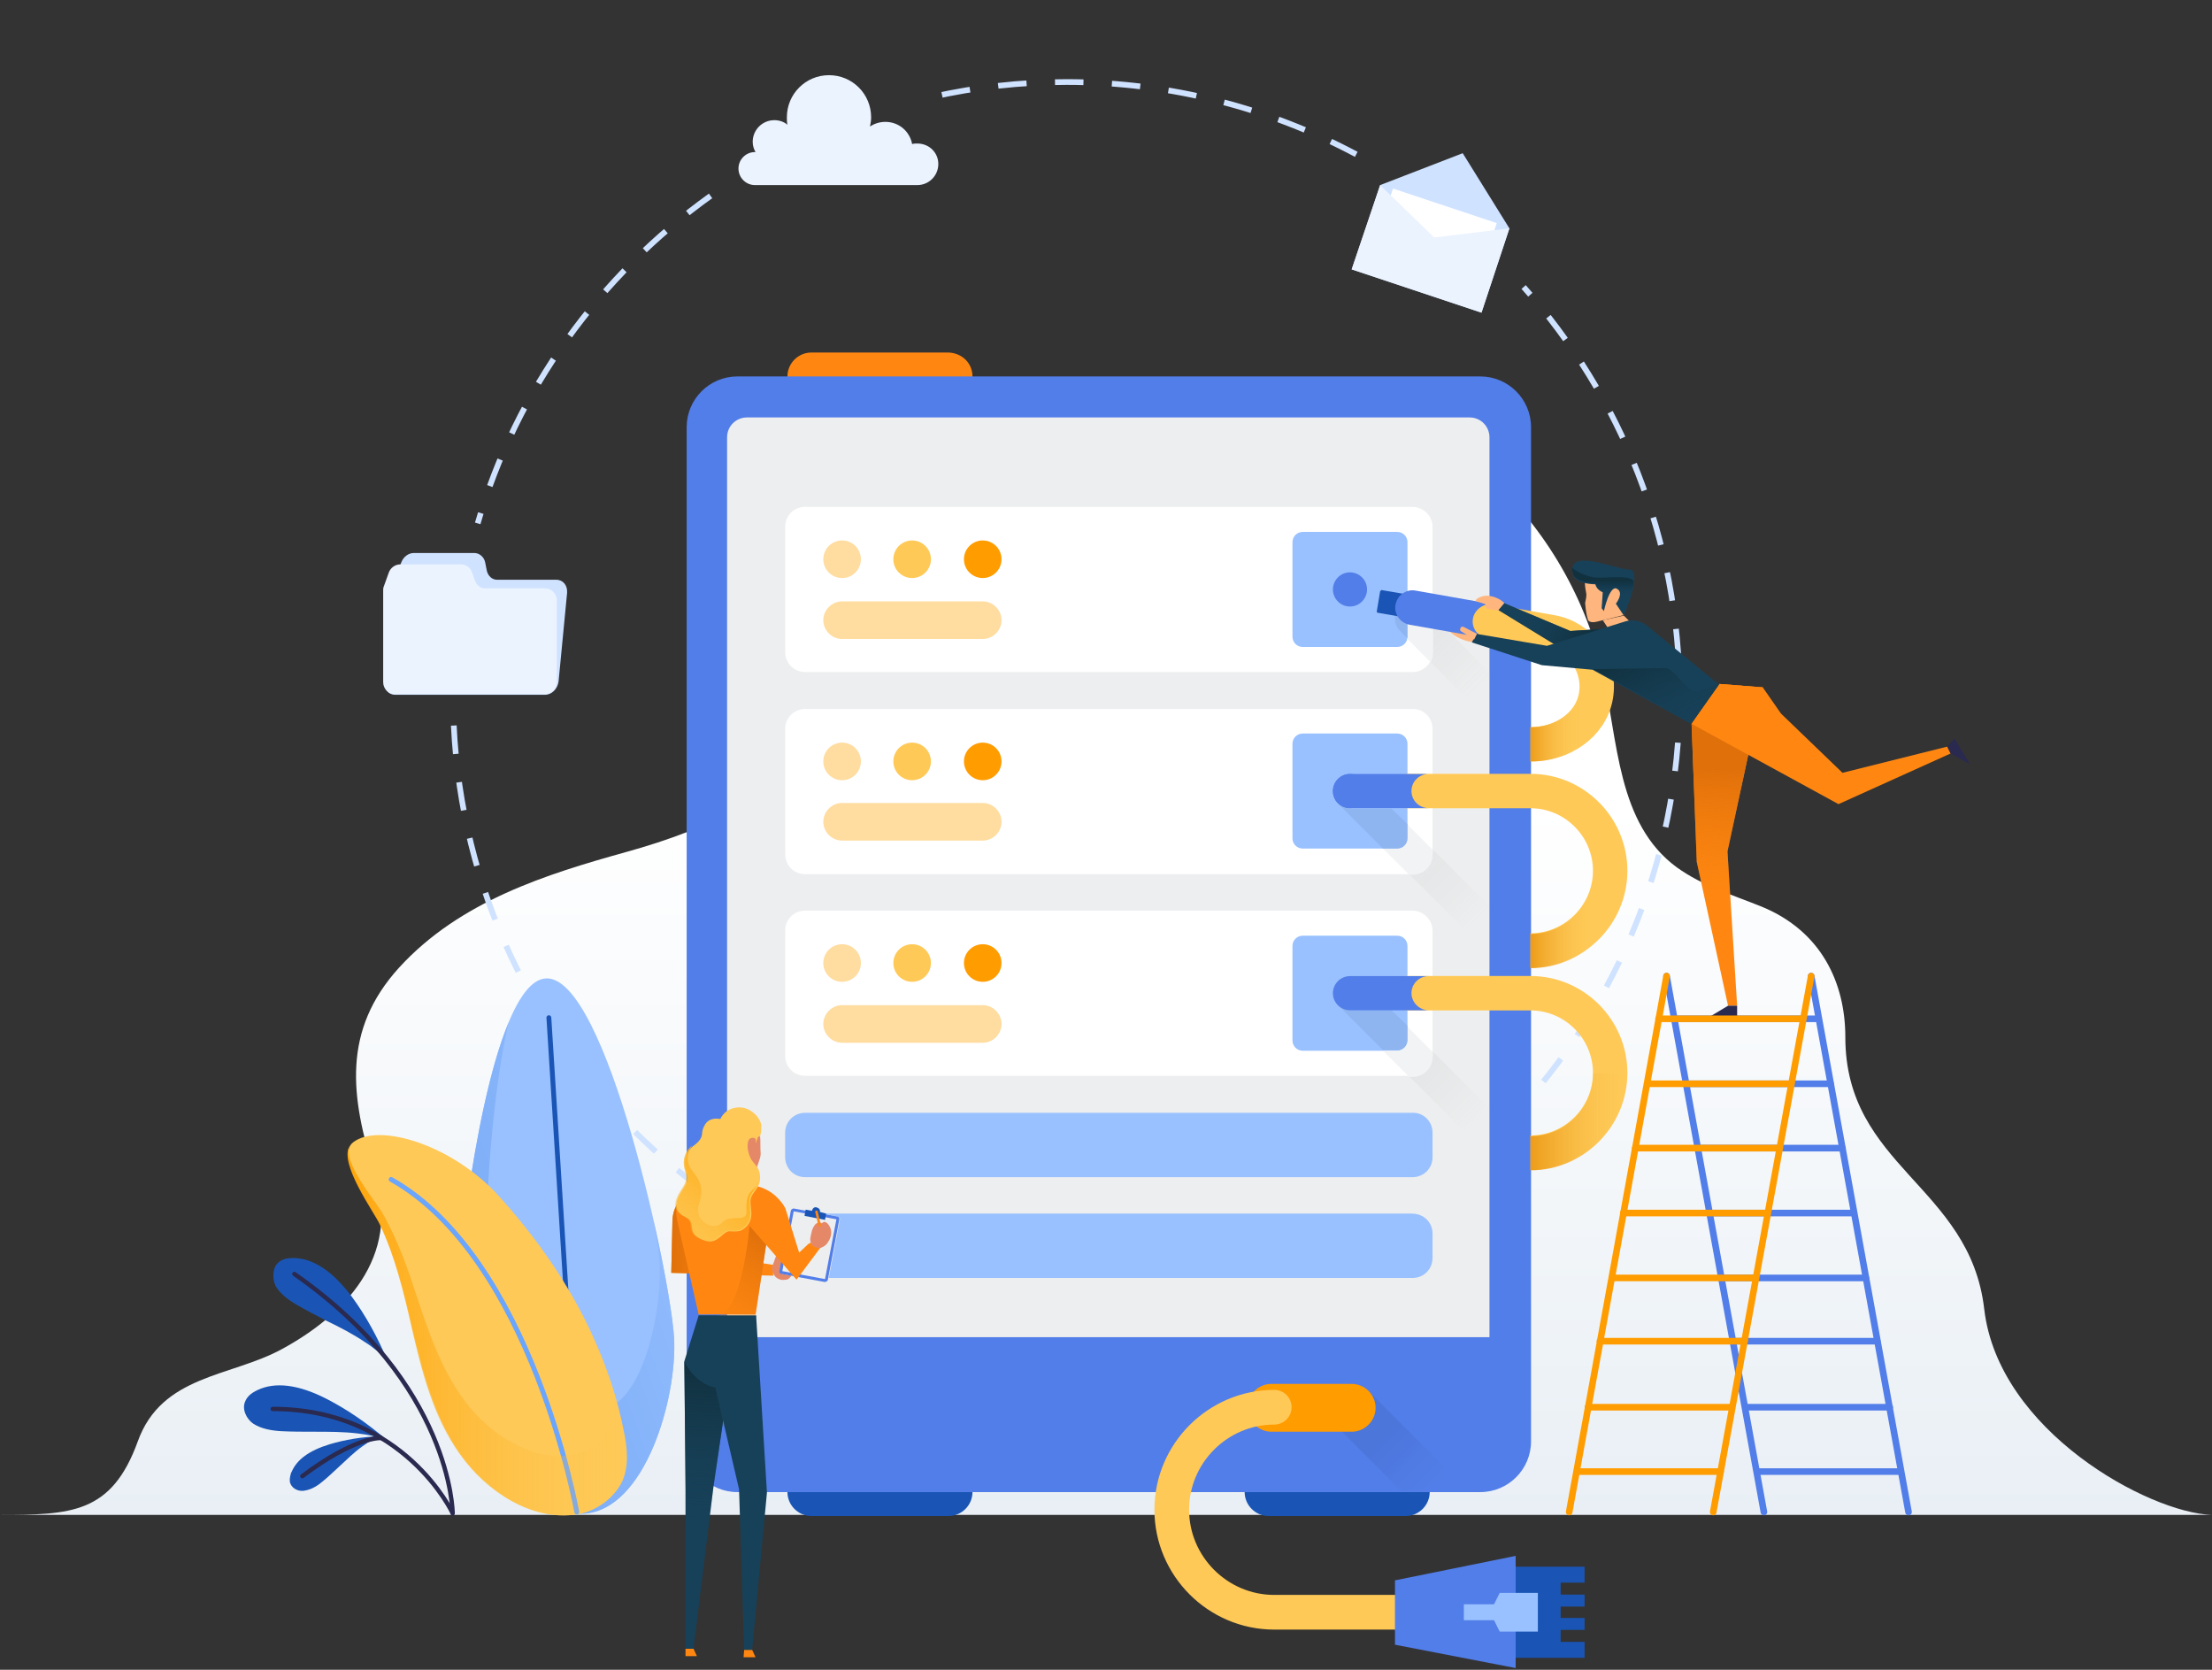 <?xml version="1.0" encoding="utf-8"?>
<!-- Generator: Adobe Illustrator 23.0.3, SVG Export Plug-In . SVG Version: 6.00 Build 0)  -->
<svg version="1.1" id="hosting-infrastructure" xmlns="http://www.w3.org/2000/svg" xmlns:xlink="http://www.w3.org/1999/xlink"
	 x="0px" y="0px" viewBox="0 0 388.5 293.2" style="enable-background:new 0 0 388.5 293.2;" xml:space="preserve">
<rect x="0" y="0" width="388.5" height="293.2" fill="#333333" stroke="none"/>
<style type="text/css">
	.st0{fill:url(#SVGID_1_);}
	.st1{fill:none;stroke:#CFE2FF;stroke-miterlimit:10;stroke-dasharray:5;}
	.st2{fill:#1A55B5;}
	.st3{fill:#FF8711;}
	.st4{fill:#527EE9;}
	.st5{fill:url(#SVGID_2_);}
	.st6{fill:#EDEEEF;}
	.st7{fill:#FFFFFF;}
	.st8{fill:#FFDC9F;}
	.st9{fill:#FFC957;}
	.st10{fill:#FF9C00;}
	.st11{fill:#99C1FF;}
	.st12{fill:url(#SVGID_3_);}
	.st13{fill:url(#SVGID_4_);}
	.st14{fill:#F2F3F4;}
	.st15{fill:#8FB5F0;}
	.st16{fill:none;stroke:#FFC957;stroke-width:6.045;stroke-miterlimit:10;}
	.st17{fill:#FFB67E;}
	.st18{fill:url(#SVGID_5_);}
	.st19{fill:url(#SVGID_6_);}
	.st20{fill:#FFBE9D;}
	.st21{fill:url(#SVGID_7_);}
	.st22{fill:#E48868;}
	.st23{fill:url(#SVGID_8_);}
	.st24{fill:#174159;}
	.st25{fill:url(#SVGID_9_);}
	.st26{fill:url(#SVGID_10_);}
	.st27{fill:url(#SVGID_11_);}
	.st28{fill:url(#SVGID_12_);}
	.st29{fill:none;stroke:#1A55B5;stroke-width:0.853;stroke-linecap:round;stroke-linejoin:round;stroke-miterlimit:10;}
	.st30{fill:none;stroke:#6AA5FE;stroke-width:0.853;stroke-linecap:round;stroke-linejoin:round;stroke-miterlimit:10;}
	.st31{fill:none;stroke:#2A294F;stroke-width:0.766;stroke-linecap:round;stroke-linejoin:round;stroke-miterlimit:10;}
	.st32{fill:none;stroke:#527EE9;stroke-width:1.163;stroke-linecap:round;stroke-linejoin:round;stroke-miterlimit:10;}
	.st33{fill:url(#SVGID_13_);}
	.st34{fill:url(#SVGID_14_);}
	.st35{fill:#2A294F;}
	.st36{fill:url(#SVGID_15_);}
	.st37{fill:none;stroke:#FF9C00;stroke-width:1.163;stroke-linecap:round;stroke-linejoin:round;stroke-miterlimit:10;}
	.st38{fill:url(#SVGID_16_);}
	.st39{fill:none;stroke:#FFC957;stroke-width:6.09;stroke-linecap:round;stroke-linejoin:round;stroke-miterlimit:10;}
	.st40{fill:url(#SVGID_17_);}
	.st41{fill:url(#SVGID_18_);}
	.st42{fill:url(#SVGID_19_);}
	.st43{fill:url(#SVGID_20_);}
	.st44{fill:#EBF3FF;}
	.st45{fill:#CFE2FF;}
</style>
<g>
	<g>
		<linearGradient id="SVGID_1_" gradientUnits="userSpaceOnUse" x1="194.232" y1="338.775" x2="194.232" y2="140.91">
			<stop  offset="0" style="stop-color:#DCE6EF"/>
			<stop  offset="1" style="stop-color:#FFFFFF"/>
		</linearGradient>
		<path class="st0" d="M348.5,229.9c-2.5-21.7-24.4-25-24.4-47.8c0-9.5-4.2-18.6-14.7-22.9c-5.2-2.1-10.3-3.6-14.9-6.9
			c-10.5-7.7-10.3-22.2-13.1-34.6c-6.3-27.3-30.4-48.9-54.8-48.2C209,70,193.1,70.6,177,87.9c-11,11.8-18.1,26.3-28.3,38.5
			c-10.8,12.9-23.9,19.1-38.7,23.2c-14,3.9-29.2,8.6-39.9,20.3c-10,11-8.6,22.6-4.3,36.1c4.8,14.9-5.6,25.1-16.3,30.9
			c-9,4.9-21.1,4.5-25.3,16.2c-4.6,12.7-11.7,12.9-24.3,12.9l388.5,0C377.4,265.6,351,251.3,348.5,229.9z"/>
	</g>
	<path class="st1" d="M79.7,127.4c2.7,57.1,49.9,102.5,107.6,102.5c59.5,0,107.7-48.2,107.7-107.7c0-27.6-10.4-52.7-27.4-71.8"/>
	<path class="st1" d="M124.8,34.4c-19.4,13.9-34.1,34-40.9,57.5"/>
	<path class="st1" d="M238.2,27.1C223,19,205.7,14.4,187.3,14.4c-8.1,0-15.9,0.9-23.5,2.6"/>
	<g>
		<g>
			<path class="st2" d="M251.1,262L251.1,262c0,2.3-1.9,4.2-4.2,4.2h-24.1c-2.3,0-4.2-1.9-4.2-4.2l0,0c0-2.3,1.9-4.2,4.2-4.2h24.1
				C249.2,257.8,251.1,259.7,251.1,262z"/>
		</g>
		<g>
			<path class="st2" d="M170.8,262L170.8,262c0,2.3-1.9,4.2-4.2,4.2h-24.1c-2.3,0-4.2-1.9-4.2-4.2l0,0c0-2.3,1.9-4.2,4.2-4.2h24.1
				C169,257.8,170.8,259.7,170.8,262z"/>
		</g>
		<g>
			<path class="st3" d="M170.8,66.1L170.8,66.1c0,2.3-1.9,4.2-4.2,4.2h-24.1c-2.3,0-4.2-1.9-4.2-4.2v0c0-2.3,1.9-4.2,4.2-4.2h24.1
				C169,62,170.8,63.8,170.8,66.1z"/>
		</g>
		<g>
			<path class="st4" d="M129.5,262c-4.9,0-8.9-4-8.9-8.9V75c0-4.9,4-8.9,8.9-8.9H260c4.9,0,8.9,4,8.9,8.9v178.1c0,4.9-4,8.9-8.9,8.9
				H129.5z"/>
		</g>
		<g>
			<linearGradient id="SVGID_2_" gradientUnits="userSpaceOnUse" x1="242.516" y1="252.315" x2="251.729" y2="261.528">
				<stop  offset="0" style="stop-color:#4C76DA"/>
				<stop  offset="1" style="stop-color:#4C76DA;stop-opacity:0"/>
			</linearGradient>
			<path class="st5" d="M240.3,244.2c-1.6-1.6-4.3-1.6-5.9,0h0c-1.6,1.6-1.6,4.3,0,5.9l11.8,11.8H258L240.3,244.2z"/>
		</g>
		<g>
			<path class="st6" d="M261.7,234.8h-134v-158c0-2,1.6-3.5,3.5-3.5h126.9c2,0,3.5,1.6,3.5,3.5V234.8z"/>
		</g>
		<g>
			<g>
				<g>
					<g>
						<path class="st7" d="M251.6,92.5v22c0,2-1.6,3.5-3.5,3.5H141.4c-2,0-3.5-1.6-3.5-3.5v-22c0-2,1.6-3.5,3.5-3.5h106.6
							C250,89,251.6,90.6,251.6,92.5z"/>
					</g>
				</g>
				<g>
					<g>
						<circle class="st8" cx="147.9" cy="98.2" r="3.3"/>
						<path class="st8" d="M172.6,112.2c1.8,0,3.3-1.5,3.3-3.3c0-1.8-1.5-3.3-3.3-3.3h-24.7c-1.8,0-3.3,1.5-3.3,3.3
							c0,1.8,1.5,3.3,3.3,3.3H172.6z"/>
						<circle class="st9" cx="160.2" cy="98.2" r="3.3"/>
						<circle class="st10" cx="172.6" cy="98.2" r="3.3"/>
					</g>
				</g>
			</g>
			<path class="st11" d="M228.8,113.6h16.6c1,0,1.8-0.8,1.8-1.8V95.2c0-1-0.8-1.8-1.8-1.8h-16.6c-1,0-1.8,0.8-1.8,1.8v16.6
				C227,112.8,227.8,113.6,228.8,113.6z"/>
			<g>
				<g>
					<linearGradient id="SVGID_3_" gradientUnits="userSpaceOnUse" x1="268.805" y1="133.675" x2="268.825" y2="133.696">
						<stop  offset="0.103" style="stop-color:#EDEEEF"/>
						<stop  offset="1" style="stop-color:#EDEEEF;stop-opacity:0"/>
					</linearGradient>
					<polygon class="st12" points="268.8,133.7 268.8,133.7 268.8,133.7 					"/>
				</g>
				<linearGradient id="SVGID_4_" gradientUnits="userSpaceOnUse" x1="250.929" y1="111.56" x2="260.192" y2="120.824">
					<stop  offset="0" style="stop-color:#E5E6E7"/>
					<stop  offset="1" style="stop-color:#E5E6E7;stop-opacity:0"/>
				</linearGradient>
				<path class="st13" d="M251.6,108v6.6c0,0.6-0.1,1.1-0.4,1.6l10.5,10.5l0-8.5L251.6,108z"/>
				<path class="st14" d="M251.6,108l-1.4-1.4c-0.8-0.8-2-1.1-3-0.7v6c0,0.1,0,0.2,0,0.3l4.1,4.1c0.2-0.5,0.4-1,0.4-1.6V108z"/>
				<path class="st15" d="M245.9,106.5c-1.2,1.2-1.2,3.1,0,4.3l1.3,1.3c0-0.1,0-0.2,0-0.3v-6C246.7,105.9,246.3,106.2,245.9,106.5
					L245.9,106.5z"/>
			</g>
			<path class="st4" d="M237.1,106.5L237.1,106.5c1.7,0,3-1.4,3-3v0c0-1.7-1.4-3-3-3h0c-1.7,0-3,1.4-3,3v0
				C234.1,105.1,235.4,106.5,237.1,106.5z"/>
			<path class="st2" d="M242.4,103.8l-0.6,3.6c0,0.1,0.1,0.2,0.2,0.2l16.2,2.8c0.1,0,0.2-0.1,0.2-0.2l0.6-3.6c0-0.1-0.1-0.2-0.2-0.2
				l-16.2-2.8C242.6,103.7,242.5,103.7,242.4,103.8z"/>
			<path class="st16" d="M257.7,108.4l14.8,2.6c5.2,0.9,8.7,5.9,7.8,11.2l0,0c-0.9,5.2-6,8.5-11.5,8.5"/>
			<g>
				<path class="st17" d="M256,111.9c-1-0.5-2.8-2.1-1.4-2.1c1.5,0.1,4.6,1.8,4.6,1.8l-0.6,1.1C258.7,112.8,257.3,112.6,256,111.9z"
					/>
			</g>
			<path class="st4" d="M258.7,108.6L258.7,108.6c0.3-1.6,1.9-2.7,3.5-2.5l-13.6-2.4c-1.6-0.3-3.2,0.8-3.5,2.5l0,0
				c-0.3,1.6,0.8,3.2,2.5,3.5l13.6,2.4C259.5,111.8,258.4,110.2,258.7,108.6z"/>
		</g>
		<g>
			<g>
				<g>
					<g>
						<path class="st7" d="M251.6,128v22c0,2-1.6,3.5-3.5,3.5H141.4c-2,0-3.5-1.6-3.5-3.5v-22c0-2,1.6-3.5,3.5-3.5h106.6
							C250,124.4,251.6,126,251.6,128z"/>
					</g>
				</g>
				<g>
					<g>
						<circle class="st8" cx="147.9" cy="133.7" r="3.3"/>
						<path class="st8" d="M172.6,147.6c1.8,0,3.3-1.5,3.3-3.3s-1.5-3.3-3.3-3.3h-24.7c-1.8,0-3.3,1.5-3.3,3.3s1.5,3.3,3.3,3.3
							H172.6z"/>
						<circle class="st9" cx="160.2" cy="133.7" r="3.3"/>
						<circle class="st10" cx="172.6" cy="133.7" r="3.3"/>
					</g>
				</g>
			</g>
			<path class="st11" d="M228.8,149h16.6c1,0,1.8-0.8,1.8-1.8v-16.6c0-1-0.8-1.8-1.8-1.8h-16.6c-1,0-1.8,0.8-1.8,1.8v16.6
				C227,148.2,227.8,149,228.8,149z"/>
			<g>
				<linearGradient id="SVGID_5_" gradientUnits="userSpaceOnUse" x1="249.571" y1="151.396" x2="259.489" y2="161.314">
					<stop  offset="0" style="stop-color:#E5E6E7"/>
					<stop  offset="1" style="stop-color:#E5E6E7;stop-opacity:0"/>
				</linearGradient>
				<path class="st18" d="M251.6,150c0,2-1.6,3.5-3.5,3.5h-0.6l14.3,14.3v-8.5l-10.1-10.1V150z"/>
				<path class="st14" d="M247.2,147.2c0,1-0.8,1.8-1.8,1.8h-2.5l4.6,4.6h0.6c2,0,3.5-1.6,3.5-3.5v-0.9l-4.4-4.4V147.2z"/>
				<path class="st15" d="M244.4,142h-7.3l-2.1-0.9l7.9,7.9h2.5c1,0,1.8-0.8,1.8-1.8v-2.5L244.4,142z"/>
			</g>
			<path class="st4" d="M237.1,141.9L237.1,141.9c1.7,0,3-1.4,3-3l0,0c0-1.7-1.4-3-3-3h0c-1.7,0-3,1.4-3,3l0,0
				C234.1,140.6,235.4,141.9,237.1,141.9z"/>
		</g>
		<g>
			<path class="st11" d="M251.6,198.9v4.3c0,2-1.6,3.5-3.5,3.5H141.4c-2,0-3.5-1.6-3.5-3.5v-4.3c0-2,1.6-3.5,3.5-3.5h106.6
				C250,195.3,251.6,196.9,251.6,198.9z"/>
		</g>
		<g>
			<g>
				<path class="st11" d="M251.6,216.6v4.3c0,2-1.6,3.5-3.5,3.5H141.4c-2,0-3.5-1.6-3.5-3.5v-4.3c0-2,1.6-3.5,3.5-3.5h106.6
					C250,213.1,251.6,214.6,251.6,216.6z"/>
			</g>
		</g>
		<g>
			<g>
				<g>
					<path class="st7" d="M251.6,163.4v22c0,2-1.6,3.5-3.5,3.5H141.4c-2,0-3.5-1.6-3.5-3.5v-22c0-2,1.6-3.5,3.5-3.5h106.6
						C250,159.9,251.6,161.5,251.6,163.4z"/>
				</g>
			</g>
			<g>
				<g>
					<path class="st10" d="M241.6,247.2L241.6,247.2c0,2.3-1.9,4.2-4.2,4.2h-14.1c-2.3,0-4.2-1.9-4.2-4.2v0c0-2.3,1.9-4.2,4.2-4.2
						h14.1C239.7,243,241.6,244.9,241.6,247.2z"/>
				</g>
			</g>
			<g>
				<g>
					<circle class="st8" cx="147.9" cy="169.1" r="3.3"/>
					<path class="st8" d="M172.6,183.1c1.8,0,3.3-1.5,3.3-3.3c0-1.8-1.5-3.3-3.3-3.3h-24.7c-1.8,0-3.3,1.5-3.3,3.3
						c0,1.8,1.5,3.3,3.3,3.3H172.6z"/>
					<circle class="st9" cx="160.2" cy="169.1" r="3.3"/>
					<circle class="st9" cx="223.5" cy="247.2" r="2.4"/>
					<circle class="st10" cx="172.6" cy="169.1" r="3.3"/>
				</g>
			</g>
			<path class="st11" d="M228.8,184.5h16.6c1,0,1.8-0.8,1.8-1.8v-16.6c0-1-0.8-1.8-1.8-1.8h-16.6c-1,0-1.8,0.8-1.8,1.8v16.6
				C227,183.7,227.8,184.5,228.8,184.5z"/>
			<linearGradient id="SVGID_6_" gradientUnits="userSpaceOnUse" x1="249.571" y1="186.833" x2="259.489" y2="196.751">
				<stop  offset="0" style="stop-color:#E5E6E7"/>
				<stop  offset="1" style="stop-color:#E5E6E7;stop-opacity:0"/>
			</linearGradient>
			<path class="st19" d="M251.6,185.5c0,2-1.6,3.5-3.5,3.5h-0.6l14.3,14.3v-8.5l-10.1-10.1V185.5z"/>
			<path class="st14" d="M247.2,182.7c0,1-0.8,1.8-1.8,1.8h-2.5l4.6,4.6h0.6c2,0,3.5-1.6,3.5-3.5v-0.9l-4.4-4.4V182.7z"/>
			<path class="st15" d="M244.4,177.4h-7.3l-2.1-0.9l7.9,7.9h2.5c1,0,1.8-0.8,1.8-1.8v-2.5L244.4,177.4z"/>
		</g>
	</g>
	<g>
		<g>
			<path class="st20" d="M126.5,208.8c1.3,0,2.6,0,3.9,0c0-0.9,0-1.8,0-2.7h-3.8V208.8z"/>
		</g>
		<g>
			<linearGradient id="SVGID_7_" gradientUnits="userSpaceOnUse" x1="133.505" y1="206.651" x2="126.204" y2="207.792">
				<stop  offset="0" style="stop-color:#CC9660"/>
				<stop  offset="1" style="stop-color:#FFBE9D;stop-opacity:0"/>
			</linearGradient>
			<path class="st21" d="M126.5,208.8c1.3,0,2.6,0,3.9,0c0-0.9,0-1.8,0-2.7h-3.8V208.8z"/>
		</g>
		<g>
			<path class="st22" d="M131,207.1c0.4,0,0.9,0,1.3-0.3c0.3-0.3,0.4-0.8,0.5-1.2c0.1-0.9,0.8-2.1,0.8-3c-0.1-1.2,0-2.2-0.1-3.1
				c-0.1-0.7-0.3-1.2-0.8-1.9c-0.3-0.3-1.7-0.6-3.4-0.6c-2.9,0-4.8,1.4-4.8,4.6c0,1,0.3,1.7,0.7,2.5c0.7,1.5,1.4,1.9,1.4,1.9
				C127.3,206.6,130.7,207.1,131,207.1z"/>
		</g>
		<path class="st3" d="M118.1,214.5l-0.2,9l17.9,0.5l0-1.9l-14.2-2.1l2.1-9.5c0.3-1.2-1-2.1-2-1.6h0
			C119.5,209.9,118.1,212.1,118.1,214.5z"/>
		<linearGradient id="SVGID_8_" gradientUnits="userSpaceOnUse" x1="117.903" y1="216.303" x2="135.836" y2="216.303">
			<stop  offset="0" style="stop-color:#E0700A"/>
			<stop  offset="0.501" style="stop-color:#ED7A0D;stop-opacity:0.499"/>
			<stop  offset="1" style="stop-color:#FF8711;stop-opacity:0"/>
		</linearGradient>
		<path class="st23" d="M118.1,214.5l-0.2,9l17.9,0.5l0-1.9l-14.2-2.1l2.1-9.5c0.3-1.2-1-2.1-2-1.6h0
			C119.5,209.9,118.1,212.1,118.1,214.5z"/>
		<path class="st22" d="M137.9,220.8l-0.4,0.1l0,0.3l-0.1,0c0,0,0,0,0,0l0.2-0.9c0.1-0.3-0.1-0.6-0.4-0.7c-0.3-0.1-0.6,0.1-0.7,0.4
			l-0.8,2.2l0,0c-0.2,0.4-0.1,0.9,0.1,1.3l0,0.1c0.4,0.9,1.3,1.3,2.2,1.1c0,0,0.1,0,0.1,0c0,0,0.1,0,0.1,0v0c0.5-0.2,0.9-0.7,1-1.3
			l0.1-0.7C139.4,221.8,138.8,221,137.9,220.8z"/>
		<g>
			<g>
				<path class="st6" d="M137.4,223.7c-0.3-0.1-0.5-0.3-0.4-0.6l2-10.5c0.1-0.3,0.3-0.5,0.6-0.4l7.5,1.4c0.3,0.1,0.5,0.3,0.4,0.6
					l-2,10.5c-0.1,0.3-0.3,0.5-0.6,0.4L137.4,223.7z"/>
			</g>
			<g>
				<path class="st4" d="M139.4,212.7L139.4,212.7l7.5,1.4l-2,10.5l-7.5-1.4L139.4,212.7 M139.4,212.2c-0.2,0-0.5,0.2-0.5,0.4
					l-2,10.5c-0.1,0.3,0.1,0.6,0.4,0.6l7.5,1.4c0,0,0.1,0,0.1,0c0.2,0,0.5-0.2,0.5-0.4l2-10.5c0.1-0.3-0.1-0.6-0.4-0.6L139.4,212.2
					C139.5,212.2,139.5,212.2,139.4,212.2L139.4,212.2z"/>
			</g>
			<path class="st2" d="M144,212.8c0.1-0.4-0.2-0.7-0.6-0.8c-0.4-0.1-0.7,0.2-0.8,0.6l-1.1-0.2l-0.2,1.1l3.6,0.7l0.2-1.1L144,212.8
				L144,212.8z"/>
		</g>
		<g>
			<g>
				<g>
					<polygon class="st3" points="121.8,289.5 120.4,289.5 120.4,290.8 122.4,290.8 					"/>
					<polygon class="st3" points="132.1,289.7 130.7,289.7 130.6,291 132.7,291 					"/>
					<polygon class="st24" points="120.4,289.5 120.4,261.8 120.2,239 122.7,231 132.8,231 127,249.5 125.3,261.1 121.8,289.5 					
						"/>
				</g>
				<linearGradient id="SVGID_9_" gradientUnits="userSpaceOnUse" x1="123.785" y1="240.544" x2="122.57" y2="269.014">
					<stop  offset="0" style="stop-color:#11313F"/>
					<stop  offset="0.99" style="stop-color:#174159;stop-opacity:0"/>
				</linearGradient>
				<path class="st25" d="M127,249.5l-1.3-5.8c-4-0.9-5.5-4.7-5.5-4.7l0.2,22.7l0,27.8h1.4l3.5-28.4L127,249.5z"/>
				<polygon class="st24" points="132.8,231 134.7,262.1 132.1,289.7 130.7,289.7 129.8,261.5 122.7,231 				"/>
			</g>
		</g>
		<path class="st3" d="M144,218.9l-2-0.5l-1.7,1.6l-2.4-7.7c-1.1-2.4-3.5-4-6.1-4.2l-4.5-0.4c-2-0.2-4,0.2-5.9,1.1l0,0
			c-2,1-3,3.2-2.5,5.3l3.8,16.7h10l2-13.3l5.1,7L144,218.9z"/>
		<linearGradient id="SVGID_10_" gradientUnits="userSpaceOnUse" x1="135.238" y1="217.744" x2="123.666" y2="235.796">
			<stop  offset="0" style="stop-color:#E0700A"/>
			<stop  offset="0.501" style="stop-color:#ED7A0D;stop-opacity:0.499"/>
			<stop  offset="1" style="stop-color:#FF8711;stop-opacity:0"/>
		</linearGradient>
		<path class="st26" d="M125.8,231c4.8,0,6-17.3,6-17.3l3,3.3l-2.1,14H125.8z"/>
		<path class="st3" d="M128,211.1l11.9,13.6l4.4-5.9l-2-0.6l-1.9,1.9l-2.4-7.7c0,0,0,0,0-0.1c-1.6-3.3-6-4.2-9-2L128,211.1z"/>
		<g>
			<g>
				<path class="st22" d="M142.7,218.7c-0.2-0.2-0.4-0.7-0.4-1.1c0-0.2,0.2-1.1,0.3-1.5c0.1-0.4,0.5-1.1,0.7-1.2
					c0.2-0.2,0.7-0.4,1-0.1c0.1,0.1,0.3-0.6,1,0c0.4,0.4,1,1.3,0.5,2.6c-0.1,0.3-0.3,0.6-0.5,0.9c-0.2,0.3-0.6,0.6-1.1,0.8
					C143.8,219.2,143.2,219.1,142.7,218.7z"/>
				<path class="st3" d="M143.6,212.7c0-0.1-0.1-0.2-0.3-0.1c-0.2,0.1-0.1,0.2-0.1,0.3c0,0.1,0.6,2.5,0.6,2.5s0.1,0.1,0.2,0
					c0.2-0.1,0.2-0.2,0.2-0.2S143.6,212.8,143.6,212.7z"/>
			</g>
		</g>
		<path class="st9" d="M133.1,199.7c0.1-0.2,0.3-0.1,0.3-0.1c0.3-0.4,0.3-1.2,0.3-1.7c0,0,0,0,0,0c0,0,0,0,0,0c0-0.1,0-0.2,0-0.2
			c0-0.1,0-0.1,0-0.2c-0.2-1-1-2-2.1-2.6c-1.6-0.9-4.1-0.5-5.1,1.6c0,0-1.8-0.5-2.7,1c-0.3,0.5-0.5,1.1-0.5,1.7l0,0
			c-0.1,0.6-0.4,1.2-1.5,2c-1.1,0.8-1.9,2.5-1.3,4.4c0.6,1.9-0.1,2.5-0.9,3.8c-0.8,1.3-1.6,3.2,0.8,4.3c2.3,1.1-0.4,3,3.6,4.2
			c2.1,0.6,3-1.8,4.2-1.7c0.8,0.1,1.9,0,2.1-0.2c2.4-1.5,1.5-3.6,1.5-5c0-1.6,1.7-2.2,1.7-4.1c0-2.5-1.4-2.2-2-4.4
			c-0.1-0.4-0.2-0.8-0.2-1.2c0-1.1,0.3-1.6,1.1-1.5c0.5,0.1,0.3,0.7,0.3,1C132.9,200.4,133,199.9,133.1,199.7z"/>
		<path class="st9" d="M131.1,200.9"/>
		<linearGradient id="SVGID_11_" gradientUnits="userSpaceOnUse" x1="130.134" y1="203.366" x2="113.988" y2="223.31">
			<stop  offset="0" style="stop-color:#FFA50A"/>
			<stop  offset="1" style="stop-color:#FAC855;stop-opacity:0"/>
		</linearGradient>
		<path class="st27" d="M131.1,212.6c0.2,2.3-2.8,0.4-4.3,2.1c-1.5,1.6-4.9-0.4-4.1-3c0.8-2.6,0.7-3.9-1.1-6.1c-1.8-2.2,0-4.5,0-4.5
			c-1.1,0.8-1.9,2.5-1.3,4.4c0.6,1.9-0.1,2.5-0.9,3.8c-0.8,1.3-1.6,3.2,0.8,4.3c2.3,1.1-0.4,3,3.6,4.2c2.1,0.6,3-1.8,4.2-1.7
			c0.8,0.1,1.9,0,2.1-0.2c2.4-1.5,1.5-3.6,1.5-5c0-1.5,1.4-2.1,1.6-3.7C132.7,209.6,130.9,208.4,131.1,212.6z"/>
	</g>
	<g>
		<g>
			<path class="st11" d="M79.9,237c0.5,10.6,12.1,29.2,22.7,28.7c10.6-0.5,16.3-20,15.8-30.6c-0.5-10.6-11.9-63.8-22.5-63.3
				C85.3,172.3,79.4,226.4,79.9,237z"/>
			<g>
				<g>
					<g>
						<linearGradient id="SVGID_12_" gradientUnits="userSpaceOnUse" x1="71.427" y1="231.641" x2="130.421" y2="210.385">
							<stop  offset="3.703704e-02" style="stop-color:#75A8F5"/>
							<stop  offset="1" style="stop-color:#99C1FF"/>
						</linearGradient>
						<path class="st28" d="M118.4,235.1c-0.2-3.5-1.5-11.5-3.6-20.7c0.5,2.9,0.9,5.1,1,6.6c0.7,9.1-3.1,27.2-11.5,26.7
							c-8.4-0.5-17.9-18.6-18.7-27.7c-0.5-6,0.6-26.7,3.7-40.4c-6.4,15.4-9.8,49.3-9.4,57.5c0.5,10.6,12.1,29.2,22.7,28.7
							C113.3,265.1,118.9,245.7,118.4,235.1z"/>
					</g>
				</g>
			</g>
			<line class="st29" x1="96.4" y1="178.7" x2="101.8" y2="264.8"/>
			<path class="st9" d="M104.2,234.8c2.4,5.3,4.3,10.9,5.4,16.7c0.6,2.9,0.9,6.1-0.4,8.8c-1.5,2.9-4.6,5.1-7.8,5.6
				c-7.9,1.3-15.9-4-20.5-10.5c-4.6-6.5-6.6-14.5-8.5-22.3c-1.4-6.1-2.9-12.4-5.6-18.1c-1.2-2.5-8-11.9-4.8-14.4
				c4.4-3.5,17.3,0.3,25.5,9.3C94.3,217.4,100.1,225.7,104.2,234.8z"/>
			<path class="st30" d="M101.3,265.5c0,0-7.9-44.5-32.6-58.4"/>
		</g>
		<g>
			<path class="st2" d="M49,221.6c0.6-0.5,1.4-0.7,2.5-0.7c0.1,0,0.2,0,0.2,0c3.4,0.1,6.8,2.4,10.1,6.8c2.5,3.4,4.5,7.1,6.3,11.3
				c-1.1-1.2-2.5-2.4-4.1-3.4c-2.1-1.4-4.4-2.6-6.7-3.7c-1.7-0.9-3.5-1.8-5.2-2.8c-1.4-0.8-2.9-1.9-3.7-3.3
				C47.8,224.5,47.8,222.5,49,221.6z"/>
			<path class="st2" d="M43.1,246c0.3-0.7,0.9-1.3,1.9-1.8c0.1,0,0.1-0.1,0.2-0.1c3.1-1.5,7.2-1,12.1,1.5c3.7,1.9,7.2,4.3,10.7,7.3
				c-1.6-0.6-3.3-1-5.2-1.2c-2.5-0.3-5.1-0.3-7.6-0.3c-1.9,0-4,0-5.9-0.1c-1.6-0.1-3.4-0.4-4.8-1.3C43.3,249.2,42.4,247.4,43.1,246z
				"/>
			<path class="st2" d="M51,260.5c-0.2-0.5-0.1-1.1,0.1-1.8c0-0.1,0-0.1,0.1-0.2c0.9-2.2,3.1-3.8,6.7-4.9c2.7-0.8,5.6-1.3,8.8-1.4
				c-1.1,0.4-2.1,1.1-3.1,1.8c-1.4,1-2.7,2.3-3.9,3.4c-1,0.9-2,1.9-3,2.7c-0.8,0.7-1.9,1.4-3,1.6C52.6,262,51.4,261.5,51,260.5z"/>
			<path class="st31" d="M79.5,265.7c0,0-0.1-22.7-27.8-42"/>
			<path class="st31" d="M79.5,265.7c0,0-8.5-18.3-31.6-18.3"/>
			<path class="st31" d="M66.9,252.5c0,0-4.5-0.3-13.8,6.7"/>
		</g>
	</g>
	<path class="st16" d="M246.9,174.4h21.9c7.7,0,14,6.3,14,14v0c0,7.7-6.3,14-14,14"/>
	<path class="st4" d="M247.9,174.4L247.9,174.4c0-1.7,1.4-3,3-3h-13.8c-1.7,0-3,1.4-3,3v0c0,1.7,1.4,3,3,3h13.8
		C249.3,177.4,247.9,176,247.9,174.4z"/>
	<g>
		<path class="st16" d="M246.9,138.9h21.9c7.7,0,14,6.3,14,14v0c0,7.7-6.3,14-14,14"/>
		<path class="st4" d="M247.9,138.9L247.9,138.9c0-1.7,1.4-3,3-3h-13.8c-1.7,0-3,1.4-3,3v0c0,1.7,1.4,3,3,3h13.8
			C249.3,141.9,247.9,140.6,247.9,138.9z"/>
	</g>
	<g>
		<g>
			<line class="st32" x1="318.1" y1="171.4" x2="335.2" y2="265.5"/>
			<line class="st32" x1="309.8" y1="265.5" x2="292.7" y2="171.4"/>
			<line class="st32" x1="294.7" y1="178.9" x2="319.4" y2="178.9"/>
			<line class="st32" x1="296.4" y1="190.3" x2="321.5" y2="190.3"/>
			<line class="st32" x1="298.7" y1="201.6" x2="323.6" y2="201.6"/>
			<line class="st32" x1="300.9" y1="213" x2="325.6" y2="213"/>
			<line class="st32" x1="302.7" y1="224.4" x2="327.7" y2="224.4"/>
			<line class="st32" x1="304.3" y1="235.5" x2="329.7" y2="235.5"/>
			<line class="st32" x1="306.8" y1="247.1" x2="331.9" y2="247.1"/>
			<line class="st32" x1="308.6" y1="258.4" x2="333.6" y2="258.4"/>
		</g>
		<g>
			<g>
				<path class="st17" d="M285.2,108.1l2,2c0,0-0.1,0.8-1.2,1.7l0,0c-0.7,0.6-1.6,0.7-2.4,0.3l-2.1-3.2"/>
				<g>
					<polygon class="st24" points="263.1,107.1 274.1,113.8 282.6,116.7 283.6,110.3 275.8,110.8 264.2,105.9 					"/>
					
						<linearGradient id="SVGID_13_" gradientUnits="userSpaceOnUse" x1="-2008.753" y1="1118.315" x2="-2005.28" y2="1103.928" gradientTransform="matrix(-0.623 0.782 0.782 0.623 -1847.708 986.972)">
						<stop  offset="0" style="stop-color:#11313F"/>
						<stop  offset="0.99" style="stop-color:#174159;stop-opacity:0"/>
					</linearGradient>
					<polygon class="st33" points="263.1,107.1 274.1,113.8 282.6,116.7 283.6,110.3 275.8,110.8 264.2,105.9 					"/>
					<g>
						<g>
							<path class="st22" d="M284.7,111.9"/>
							<path class="st17" d="M280.7,109.1c0,0-1.2,0.4-1.7-0.1c-0.2-0.2-0.5-1.7-0.6-3.1c0-0.2,0.3-1.1,0.2-1.7
								c-0.4-2.1-0.3-2.6,0.3-3.3c1.3-1.4,6.5-2,7.2,0.2c0.8,2.2,0.1,3.6-0.9,6.9"/>
						</g>
					</g>
					<g>
						<path class="st24" d="M285.2,108.1l-1.4-2.1c0,0,1.5-1.9,0.2-2.6c-1.3-0.8-2.3,3.9-2.3,3.9l-0.4-0.5l0.2-2.8
							c0,0-1.1-0.4-1.3-1.4c0,0-3.4,0-3.9-1.6c-1.5-5.1,7.6-1,9.7-1C287.9,99.8,287,103.9,285.2,108.1z"/>
					</g>
					<g>
						<polygon class="st3" points="303.5,176.6 298,151.3 297.1,127.1 302,120.1 309.6,120.7 303.4,149.5 305.1,176.6 						"/>
						<linearGradient id="SVGID_14_" gradientUnits="userSpaceOnUse" x1="302.865" y1="135.042" x2="301.693" y2="161.601">
							<stop  offset="0" style="stop-color:#E0700A"/>
							<stop  offset="0.501" style="stop-color:#ED7A0D;stop-opacity:0.499"/>
							<stop  offset="1" style="stop-color:#FF8711;stop-opacity:0"/>
						</linearGradient>
						<polygon class="st34" points="303.5,176.6 298,151.3 297.1,127.1 302,120.1 309.6,120.7 303.4,149.5 305.1,176.6 						"/>
						<polygon class="st3" points="342.6,132.3 322.9,141.2 297.1,127.1 302,120.1 309.6,120.7 312.8,125.3 323.6,135.7 342,131.1 
													"/>
					</g>
					<g>
						<polygon class="st35" points="342.6,132.3 342,131.1 343.3,129.7 346,134.2 						"/>
					</g>
					<path class="st17" d="M261.3,104.6c-1-0.1-2.9,0.8-1.7,1.1c1.2,0.2,3.5,1.5,3.5,1.5l1.1-1.3
						C264.2,105.9,263.3,104.8,261.3,104.6z"/>
					<path class="st17" d="M263.2,107.2l-0.2-0.8l-1.5-0.4c-0.2-0.1-0.5,0.1-0.6,0.3l0,0c-0.1,0.2,0.1,0.5,0.3,0.6L263.2,107.2z"/>
					<g>
						<polygon class="st35" points="303.5,176.6 300.5,178.4 305.1,178.4 305.1,176.6 						"/>
					</g>
					<path class="st24" d="M289.2,109.8c-1-0.8-2.4-1.1-3.7-0.7l-13.8,4.3l-12.4-2.1l-0.8,1.5l12.3,4l8.9,0.8l17.3,9.5l4.9-6.9
						L289.2,109.8z"/>
					<linearGradient id="SVGID_15_" gradientUnits="userSpaceOnUse" x1="288.632" y1="114.06" x2="296.511" y2="130.698">
						<stop  offset="0" style="stop-color:#11313F"/>
						<stop  offset="0.99" style="stop-color:#174159;stop-opacity:0"/>
					</linearGradient>
					<path class="st36" d="M302,120.1l-4.9,6.9l-17.3-9.5l12.9-0.2c1.9,0.6,3.9,4.8,5.7,4.1L302,120.1z"/>
				</g>
			</g>
			<g>
				<line class="st37" x1="292.7" y1="171.4" x2="275.6" y2="265.5"/>
				<line class="st37" x1="300.9" y1="265.5" x2="318.1" y2="171.4"/>
				<line class="st37" x1="316.5" y1="178.9" x2="291.3" y2="178.9"/>
				<line class="st37" x1="314.4" y1="190.3" x2="289.3" y2="190.3"/>
				<line class="st37" x1="312.1" y1="201.6" x2="287.2" y2="201.6"/>
				<line class="st37" x1="309.9" y1="213" x2="285.1" y2="213"/>
				<line class="st37" x1="308.1" y1="224.4" x2="283.1" y2="224.4"/>
				<line class="st37" x1="306.4" y1="235.5" x2="281" y2="235.5"/>
				<line class="st37" x1="303.9" y1="247.1" x2="278.9" y2="247.1"/>
				<line class="st37" x1="302.2" y1="258.4" x2="277.2" y2="258.4"/>
			</g>
			<path class="st17" d="M258.9,112.3l0.5-1l-2.3-1.2c-0.2-0.1-0.5-0.1-0.6,0.2l0,0c-0.1,0.2-0.1,0.5,0.2,0.6L258.9,112.3z"/>
			<linearGradient id="SVGID_16_" gradientUnits="userSpaceOnUse" x1="281.571" y1="101.931" x2="281.571" y2="105.009">
				<stop  offset="0" style="stop-color:#11313F"/>
				<stop  offset="0.99" style="stop-color:#174159;stop-opacity:0"/>
			</linearGradient>
			<path class="st38" d="M280.1,101.4c-2-0.2-3.9-1.6-4-1.7c0,0.3,0,0.7,0.2,1.1c0.5,1.6,3.9,1.6,3.9,1.6c0.2,1,1.3,1.4,1.3,1.4
				l-0.2,2.8l0.4,0.5c0,0,1.1-4.6,2.3-3.9c1.3,0.8-0.2,2.6-0.2,2.6l1.4,2.1c0.8-1.9,1.4-3.9,1.7-5.4
				C287.3,100.7,282.2,101.6,280.1,101.4z"/>
		</g>
	</g>
	<g>
		<path class="st39" d="M260.9,283.1h-37.1c-9.9,0-18-8.1-18-18v0c0-9.9,8.1-18,18-18"/>
		<g>
			<g>
				<path class="st4" d="M266.2,273.2l-21.2,4.3l0,11.3l21.2,4.1L266.2,273.2z"/>
			</g>
			<polygon class="st2" points="278.3,277.9 274.1,277.9 274.1,280 278.3,280 278.3,282.1 274.1,282.1 274.1,284.1 278.3,284.1 
				278.3,286.2 274.1,286.2 274.1,288.3 278.3,288.3 278.3,291.1 266.2,291.1 266.2,275.1 278.3,275.1 			"/>
			<polygon class="st11" points="263.4,286.5 270.1,286.5 270.1,279.7 263.4,279.7 262.4,281.7 257.1,281.7 257.1,284.5 
				262.4,284.5 			"/>
		</g>
	</g>
	<g>
		<linearGradient id="SVGID_17_" gradientUnits="userSpaceOnUse" x1="268.77" y1="127.648" x2="277.502" y2="127.648">
			<stop  offset="0" style="stop-color:#ED9C19"/>
			<stop  offset="1" style="stop-color:#FAC855;stop-opacity:0"/>
		</linearGradient>
		<path class="st40" d="M268.8,133.7v-6c4.4,0,7.9-2.5,8.5-6l6,1C282.2,129.1,276.2,133.7,268.8,133.7z"/>
	</g>
	<g>
		<linearGradient id="SVGID_18_" gradientUnits="userSpaceOnUse" x1="268.817" y1="196.945" x2="285.885" y2="196.945">
			<stop  offset="0" style="stop-color:#ED9C19"/>
			<stop  offset="1" style="stop-color:#FAC855;stop-opacity:0"/>
		</linearGradient>
		<path class="st41" d="M268.8,205.5v-6c6.1,0,11-4.9,11-11h6C285.9,197.8,278.2,205.5,268.8,205.5z"/>
	</g>
	<g>
		<linearGradient id="SVGID_19_" gradientUnits="userSpaceOnUse" x1="268.882" y1="161.497" x2="279.877" y2="161.497">
			<stop  offset="0" style="stop-color:#ED9C19"/>
			<stop  offset="1" style="stop-color:#FAC855;stop-opacity:0"/>
		</linearGradient>
		<path class="st42" d="M268.8,170v-6c6.1,0,11-4.9,11-11h6C285.9,162.4,278.2,170,268.8,170z"/>
	</g>
	<g>
		<linearGradient id="SVGID_20_" gradientUnits="userSpaceOnUse" x1="61.109" y1="233.67" x2="110.103" y2="233.67">
			<stop  offset="0" style="stop-color:#FFA50A"/>
			<stop  offset="1" style="stop-color:#FAC855;stop-opacity:0"/>
		</linearGradient>
		<path class="st43" d="M109.6,251.5c-1.1-5.8-2.9-11.4-5.4-16.7c1,2.7,1.8,5.5,2.5,7.9c0.7,2.5,1.3,5.2,0.4,7.6
			c-1,2.6-3.5,4.5-6.2,5.1c-6.6,1.4-13.9-2.9-18.4-8.3c-4.5-5.5-6.9-12.2-9.1-18.9c-1.7-5.2-3.5-10.5-6.3-15.3
			c-1.1-1.9-7-8.9-5.7-11.7c-1.9,3.1,4.2,11.5,5.3,13.8c2.7,5.7,4.2,11.9,5.6,18.1c1.8,7.8,3.8,15.8,8.5,22.3
			c4.6,6.5,12.6,11.8,20.5,10.5c3.2-0.5,6.4-2.7,7.8-5.6C110.5,257.6,110.2,254.4,109.6,251.5z"/>
	</g>
	<path class="st44" d="M161.1,25.2c-0.3,0-0.6,0-0.9,0.1c-0.4-2.2-2.3-3.9-4.7-3.9c-1,0-1.9,0.3-2.7,0.8c0.1-0.5,0.2-1,0.2-1.6
		c0-4.1-3.3-7.4-7.4-7.4s-7.4,3.3-7.4,7.4c0,0.4,0,0.9,0.1,1.3c-0.6-0.5-1.4-0.8-2.3-0.8c-2.1,0-3.8,1.7-3.8,3.8
		c0,0.7,0.2,1.3,0.5,1.8c0,0-0.1,0-0.1,0c-1.6,0-2.9,1.3-2.9,2.9c0,1.6,1.3,2.9,2.9,2.9h28.5c2.1,0,3.7-1.7,3.7-3.7
		S163.2,25.2,161.1,25.2z"/>
	<path class="st45" d="M85.5,100.2l-0.3-1.5c-0.2-0.9-1-1.6-1.9-1.6H72.7c-0.9,0-1.8,0.6-2.2,1.6l-1.1,2.7c-0.1,0.2-0.2,0.5-0.2,0.8
		l-1.7,17.5c-0.1,1.3,0.7,2.3,1.9,2.3h26.3c1.2,0,2.2-1,2.4-2.3l1.5-15.6c0.1-1.3-0.7-2.3-1.9-2.3H87.3
		C86.4,101.8,85.7,101.1,85.5,100.2z"/>
	<path class="st44" d="M83.4,101.9l-0.5-1.4c-0.3-0.9-1.1-1.4-2-1.4H70.3c-0.9,0-1.7,0.6-2,1.4l-0.9,2.5c-0.1,0.2-0.1,0.5-0.1,0.7
		v16.1c0,1.2,1,2.1,2.1,2.1h26.3c1.2,0,2.1-1,2.1-2.1v-14.4c0-1.2-1-2.1-2.1-2.1H85.4C84.5,103.4,83.7,102.8,83.4,101.9z"/>
	<g>
		<g>
			<polygon class="st45" points="256.9,26.9 242.4,32.5 237.4,47.3 260.2,54.9 265.1,40.1 			"/>
			
				<rect x="241.7" y="35.8" transform="matrix(0.949 0.316 -0.316 0.949 26.594 -77.244)" class="st7" width="19.2" height="15.1"/>
		</g>
	</g>
	<polygon class="st44" points="251.9,41.7 242.4,32.5 237.4,47.3 260.2,54.9 265.1,40.1 	"/>
</g>
</svg>
